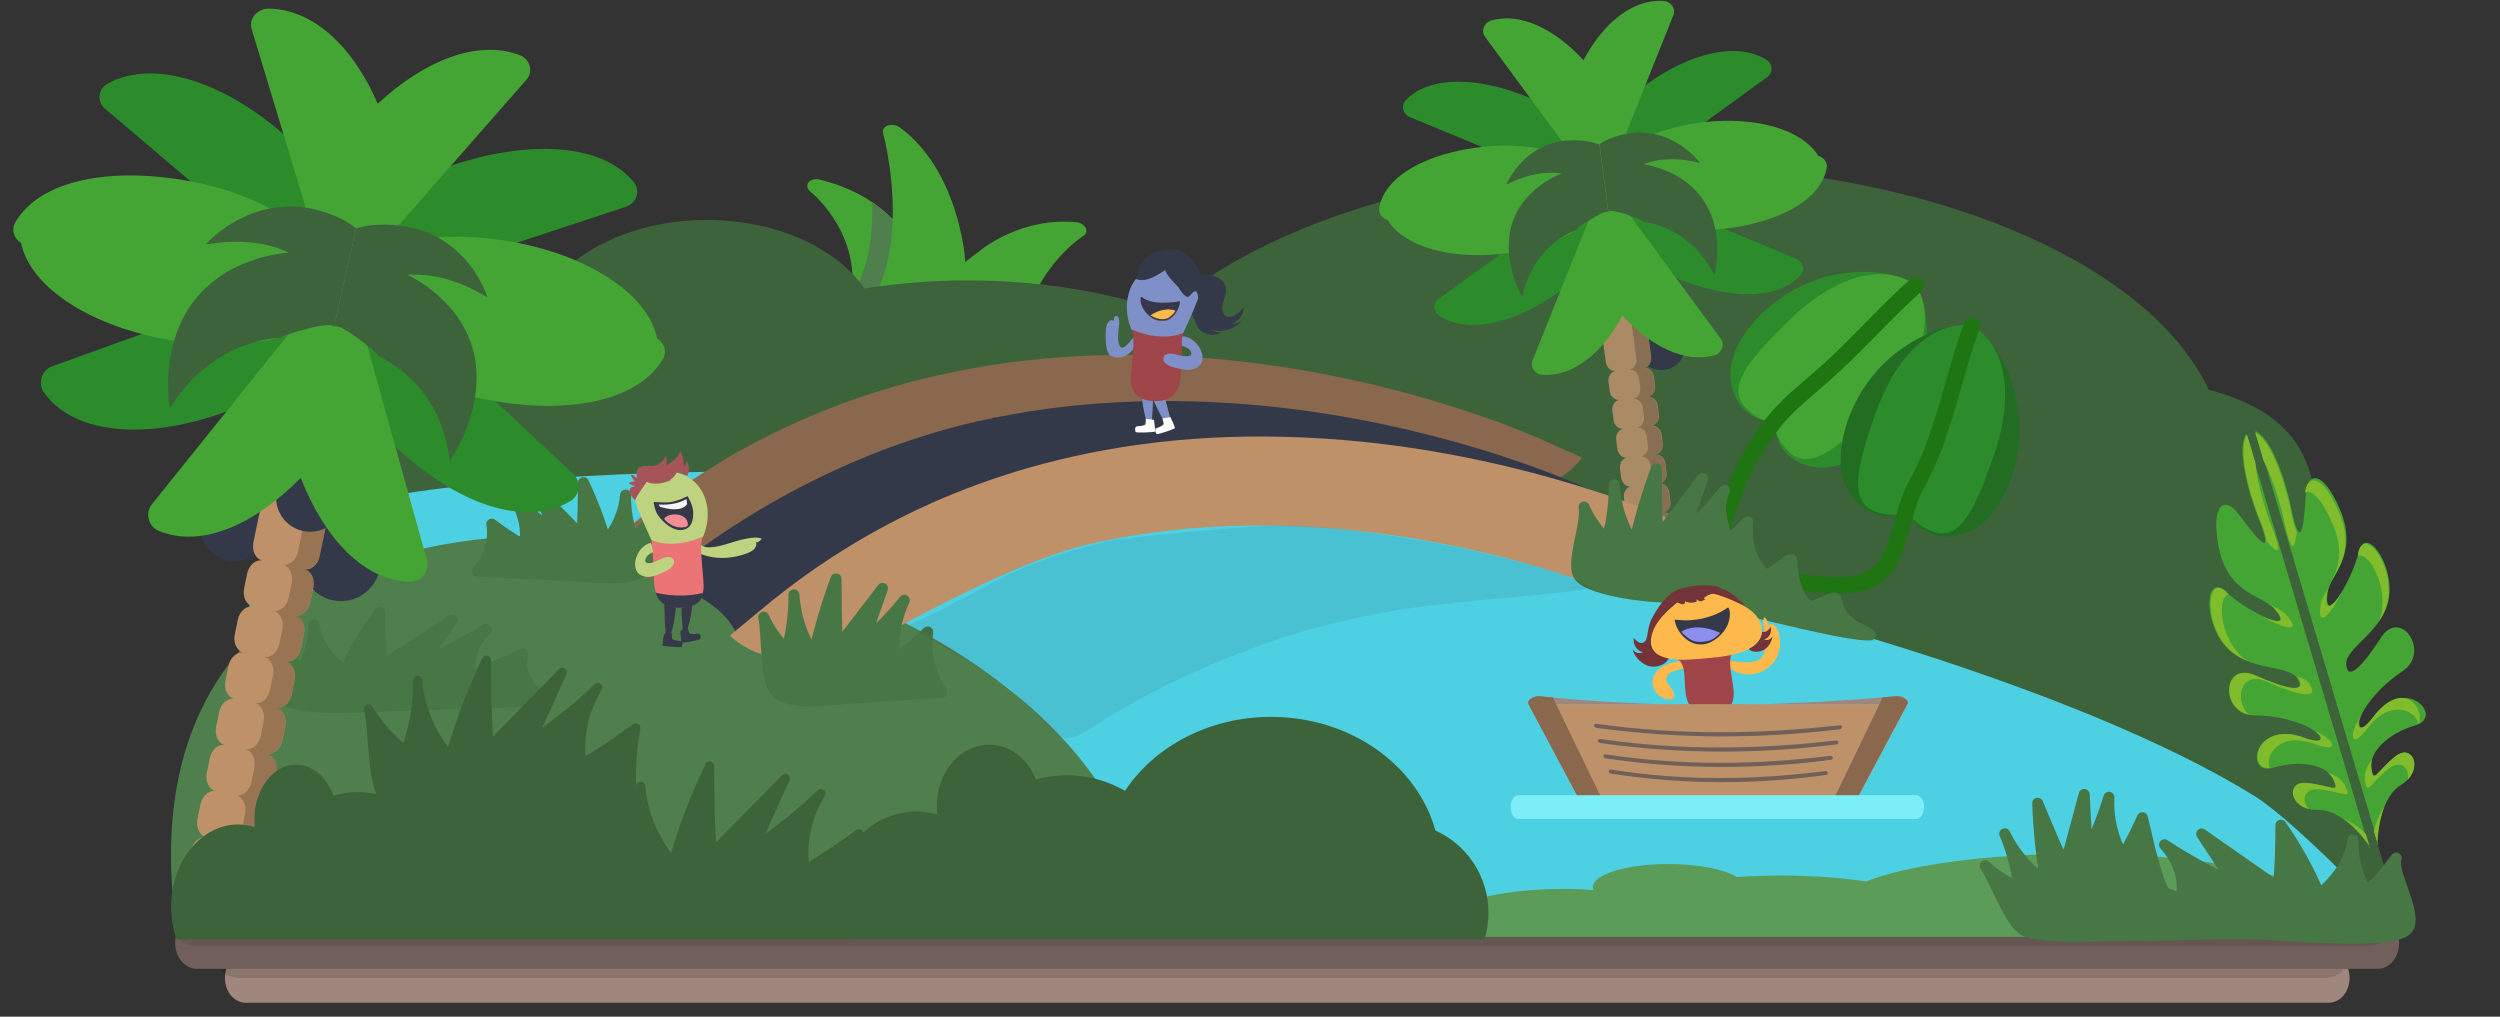 <?xml version="1.0" encoding="utf-8"?>
<!-- Generator: Adobe Illustrator 21.1.0, SVG Export Plug-In . SVG Version: 6.00 Build 0)  -->
<svg version="1.1" id="Capa_1" xmlns="http://www.w3.org/2000/svg" xmlns:xlink="http://www.w3.org/1999/xlink" x="0px" y="0px"
	 viewBox="0 0 1366 555.5" style="enable-background:new 0 0 1366 555.5;" xml:space="preserve">
<rect x="0" y="0" width="1366" height="555.5" fill="#333333" stroke="none"/>
<style type="text/css">
	.st0{fill:none;}
	.st1{fill:#45A534;}
	.st2{fill:#4F7F4C;}
	.st3{fill:#3D633B;}
	.st4{fill:#34394A;}
	.st5{fill:#2C8C2C;}
	.st6{fill:#AA8B65;}
	.st7{opacity:0.2;enable-background:new    ;}
	.st8{fill:#9F877E;}
	.st9{opacity:0.13;}
	.st10{fill:#705F5A;}
	.st11{opacity:0.1;}
	.st12{fill:#4DD0E2;}
	.st13{fill:#5C9C59;}
	.st14{fill:#80BC2B;}
	.st15{fill:#226D22;}
	.st16{fill:none;stroke:#1E7512;stroke-width:9;stroke-linecap:round;stroke-linejoin:round;stroke-miterlimit:10;}
	.st17{fill:#89684D;}
	.st18{fill:#BE9168;}
	.st19{fill:#90C487;}
	.st20{fill:#7F90C8;}
	.st21{fill:#7675D7;stroke:#353949;stroke-miterlimit:10;}
	.st22{fill:#EC7477;}
	.st23{fill:#FFFFFF;}
	.st24{clip-path:url(#SVGID_4_);fill:#36384A;}
	.st25{clip-path:url(#SVGID_6_);fill:#FDB94C;}
	.st26{clip-path:url(#SVGID_8_);fill:#36384A;}
	.st27{clip-path:url(#SVGID_10_);fill:none;stroke:#36384A;stroke-width:0.5;}
	.st28{fill:#477745;stroke:#477745;stroke-width:6;stroke-linecap:round;stroke-linejoin:round;stroke-miterlimit:10;}
	.st29{fill:#3D633B;stroke:#3D633B;stroke-width:5;stroke-linecap:round;stroke-linejoin:round;stroke-miterlimit:10;}
	.st30{fill:#FDB94C;}
	.st31{fill:#353949;}
	.st32{fill:#9F4449;}
	.st33{fill:#723339;}
	.st34{fill:#FDBA4B;}
	.st35{fill:#BDD37F;}
	.st36{fill:#8E8EEF;}
	.st37{fill:#B9DDF9;}
	.st38{fill:#A55558;}
	.st39{clip-path:url(#SVGID_12_);fill:#36384A;}
	.st40{clip-path:url(#SVGID_12_);fill:#F5F5F5;}
	.st41{clip-path:url(#SVGID_12_);fill:#F58F94;}
	.st42{fill:#7CEEF7;}
	.st43{opacity:0.1;fill:#34394A;}
</style>
<g>
	<path class="st0" d="M871.4-425.7c0.7,0,1.3,0,2,0"/>
</g>
<g>
	<path class="st1" d="M501.4,140.3c-0.1-0.3-2.7-8.2-10.6-17.3c-10.5-12.1-25.4-20.7-43.1-24.9c-2.4-0.6-4.9,0.1-6,1.6
		c-1.1,1.5-0.7,3.6,1.1,5c0,0,0,0,0,0c1.3,1,31.2,25.7,20.9,64.4c-0.1,0.3-0.1,0.6-0.1,0.9c0.1,1.8,1.7,4,5.3,4.7
		c0.6,0.1,1.2,0.2,2.1,0.3c1.3,0.2,3.1,0.3,5.4,0.5c0,0,0,0,0,0c8.2,0.7,20.2,1.3,20.7,1.3c3,0.2,5.3-1.5,5.2-3.8l-0.9-31.9
		C501.5,141,501.5,140.6,501.4,140.3z"/>
	<path class="st1" d="M593.2,124.5c-0.9-1.7-2.9-2.9-5.2-3.1c-30.1-2.8-51.4,14.7-52.3,15.4c-0.4,0.3-10.2,7.7-10.4,8.1l-8.9,27.6
		c-0.9,1.7,0,3.9,2.1,5.2c29.6,17.7,30.4,17.9,31.9,18.2c0,0,0,0,0.1,0c1.6,0.3,3.1,0.1,4.3-0.5c1.2-0.6,1.9-1.6,2-2.8
		c1.6-22.3,11-38.4,18.6-48c8.3-10.4,16.3-15.6,16.4-15.6C593.6,127.9,594.1,126.1,593.2,124.5z"/>
	<path class="st2" d="M501.5,141.3c0-0.3-0.1-0.6-0.2-1c-0.1-0.3-2.7-8.2-10.6-17.3c-4.1-4.7-8.8-8.8-14.1-12.4
		c0.4,16.9-1.8,36.4-11.5,51.5c-0.3,2.3-0.8,4.6-1.5,7.1c-0.1,0.3-0.1,0.6-0.1,0.9c0.1,1.8,1.7,4,5.3,4.7c0.6,0.1,1.2,0.2,2.1,0.3
		c1.3,0.2,3.1,0.3,5.4,0.5c0,0,0,0,0,0c8.2,0.7,20.2,1.3,20.7,1.3c3,0.2,5.3-1.5,5.2-3.8L501.5,141.3z"/>
	<path class="st1" d="M527.3,141.1c-0.2-2-4.1-48.4-35.7-71.5c-1.8-1.3-4.4-1.7-6.5-1c-2,0.7-3.1,2.4-2.6,4.2
		c0.2,0.6,17.3,63.5-10.9,99c-0.9,1.1-1,2.6-0.2,4c1.6,2.6,4.9,3,7.6,3.3c1.7,0.2,4.1,0.5,7.1,0.8c4.7,0.5,11.1,1,18.9,1.6
		c8.7,0.7,16.1,1.2,16.2,1.2c3,0.2,5.4-1.4,5.4-3.6l0.7-37.7C527.3,141.3,527.3,141.2,527.3,141.1z"/>
</g>
<g>
	<path class="st3" d="M99,507.4c-8-12,44.4-188.2,44.4-202c0-54.7,24.5-113.2,109.6-113.2c13.3,0,26.1,1.2,38.4,3.2
		c-0.6-3-1-6.1-1-9.2c0-36.5,42.9-66,95.8-66c38.1,0,70.8,15.3,86.2,37.4c18-2.8,36.8-4.4,56.2-4.4c39.3,0,75.9,6.2,107.7,16.8
		c53.8-47.7,153.9-79.8,268.5-79.8c146.4,0,269.1,52.3,302,122.7c57.4,15.3,59.7,49.3,59.7,88.7c0,10,43.4,197.8,38.6,206.8
		L99,507.4z"/>
</g>
<g>
	<g>
		<path class="st4" d="M906.2,179.3c6.9-0.8,13.1,3.7,14,10c0.8,6.3-4.1,12.1-11,12.8c-6.9,0.8-13.1-3.7-14-10
			C894.5,185.8,899.4,180.1,906.2,179.3z"/>
	</g>
	<path class="st5" d="M913.8,113.3l67.6,28.1c3.9,1.6,5.1,6.2,2.3,9.2c-12.8,13.6-39.7,12.9-66.8,1.7c-0.4-0.2-0.8-0.3-1.1-0.5
		l-63,7c-0.3,0.2-0.6,0.5-1,0.7c-23.4,16.9-49.3,23.4-65.3,13.1c-3.5-2.3-3.6-7-0.2-9.4l60.4-43.8L913.8,113.3z"/>
	<path class="st1" d="M889.4,116.1c12.1,7.8,31.6,11.3,52.6,8.9c29.5-3.3,52.9-15.5,56.1-33.2c0.7-3.9-2.9-7.3-7.1-6.8L876.7,97.8
		l-112.8,12.6c-5.2,0.6-8.2,5.8-5.6,10c8.9,14.3,33.9,21.4,62.1,18.3c20-2.2,37.7-9.1,47.7-18.4L889.4,116.1z"/>
	<path class="st6" d="M873.7,170.1l3.7,27.7c0.4,3,2.8,5.2,5.4,4.9c-2.5,0.3-4.3,3-3.9,6l0.6,4.9c0.4,3,2.8,5.2,5.4,4.9
		c-2.5,0.3-4.3,3-3.9,6l0.6,4.9c0.4,3,2.8,5.2,5.4,4.9c-2.5,0.3-4.3,3-3.9,6l0.6,4.9c0.4,3,2.8,5.2,5.4,4.9c-2.5,0.3-4.3,3-3.9,6
		l0.6,4.9c0.4,3,2.8,5.2,5.4,4.9c-2.5,0.3-4.3,3-3.9,6l0.6,4.9c0.4,3,2.8,5.2,5.4,4.9c-2.5,0.3-4.3,3-3.9,6l0.6,4.9
		c0.4,3,2.8,5.2,5.4,4.9c-2.5,0.3-4.3,3-3.9,6l0.6,4.9c0.4,3,2.8,5.2,5.4,4.9c-2.5,0.3-4.3,3-3.9,6l0.6,4.9c0.4,3,2.8,5.2,5.4,4.9
		l15.5-1.7c2.5-0.3,4.3-3,3.9-6l-0.6-4.9c-0.4-3-2.8-5.2-5.4-4.9c2.5-0.3,4.3-3,3.9-6l-0.6-4.9c-0.4-3-2.8-5.2-5.4-4.9
		c2.5-0.3,4.3-3,3.9-6l-0.6-4.9c-0.4-3-2.8-5.2-5.4-4.9c2.5-0.3,4.3-3,3.9-6l-0.6-4.9c-0.4-3-2.8-5.2-5.4-4.9c2.5-0.3,4.3-3,3.9-6
		l-0.6-4.9c-0.4-3-2.8-5.2-5.4-4.9c2.5-0.3,4.3-3,3.9-6l-0.6-4.9c-0.4-3-2.8-5.2-5.4-4.9c2.5-0.3,4.3-3,3.9-6l-0.6-4.9
		c-0.4-3-2.8-5.2-5.4-4.9c2.5-0.3,4.3-3,3.9-6l-0.6-4.9c-0.4-3-2.8-5.2-5.4-4.9c2.5-0.3,4.3-3,3.9-6l-3.7-27.7L873.7,170.1
		L873.7,170.1L873.7,170.1z"/>
	<path class="st7" d="M902.1,195.1l-3.7-27.7l-8,0.9l3.7,27.7c0.4,3-1.4,5.7-3.9,6c2.5-0.3,5,1.9,5.4,4.9l0.6,4.9
		c0.4,3-1.4,5.7-3.9,6c2.5-0.3,5,1.9,5.4,4.9l0.6,4.9c0.4,3-1.4,5.7-3.9,6c2.5-0.3,5,1.9,5.4,4.9l0.6,4.9c0.4,3-1.4,5.7-3.9,6
		c2.5-0.3,5,1.9,5.4,4.9l0.6,4.9c0.4,3-1.4,5.7-3.9,6c2.5-0.3,5,1.9,5.4,4.9l0.6,4.9c0.4,3-1.4,5.7-3.9,6c2.5-0.3,5,1.9,5.4,4.9
		l0.6,4.9c0.4,3-1.4,5.7-3.9,6c2.5-0.3,5,1.9,5.4,4.9l0.6,4.9c0.4,3-1.4,5.7-3.9,6c2.5-0.3,5,1.9,5.4,4.9l0.6,4.9
		c0.4,3-1.4,5.7-3.9,6l8-0.9c2.5-0.3,4.3-3,3.9-6l-0.6-4.9c-0.4-3-2.8-5.2-5.4-4.9c2.5-0.3,4.3-3,3.9-6l-0.6-4.9
		c-0.4-3-2.8-5.2-5.4-4.9c2.5-0.3,4.3-3,3.9-6L914,285c-0.4-3-2.8-5.2-5.4-4.9c2.5-0.3,4.3-3,3.9-6l-0.6-4.9c-0.4-3-2.8-5.2-5.4-4.9
		c2.5-0.3,4.3-3,3.9-6l-0.6-4.9c-0.4-3-2.8-5.2-5.4-4.9c2.5-0.3,4.3-3,3.9-6l-0.6-4.9c-0.4-3-2.8-5.2-5.4-4.9c2.5-0.3,4.3-3,3.9-6
		l-0.6-4.9c-0.4-3-2.8-5.2-5.4-4.9c2.5-0.3,4.3-3,3.9-6l-0.6-4.9c-0.4-3-2.8-5.2-5.4-4.9C900.7,200.8,902.5,198.1,902.1,195.1z"/>
	<path class="st1" d="M940.2,185.1l-49.8-67.7l-13.3-19.6l0-0.1l0,0.1l-0.2-0.3l0,0.8l-8.8,22l-30.7,76.6c-1.5,3.7,1.3,7.7,5.6,7.9
		c16.9,1,32.8-12.3,43.5-32.4l0,0c15.6,17,34.4,26.3,50.5,21.7C940.9,192.8,942.6,188.3,940.2,185.1z"/>
	<path class="st5" d="M838,92L770.4,64c-3.9-1.6-5.1-6.2-2.3-9.2c12.8-13.6,39.7-12.9,66.8-1.7c0.4,0.2,0.8,0.3,1.1,0.5l63-7
		c0.3-0.2,0.6-0.5,1-0.7c23.4-16.9,49.3-23.4,65.3-13.1c3.5,2.3,3.6,7,0.2,9.4L905.2,86L838,92z"/>
	<path class="st1" d="M862.3,89.2c-12.1-7.8-31.6-11.3-52.6-8.9c-29.5,3.3-52.9,15.5-56.1,33.2c-0.7,3.9,2.9,7.3,7.1,6.8l114.3-12.7
		L987.8,95c5.2-0.6,8.2-5.8,5.6-10c-8.9-14.3-33.9-21.4-62.1-18.3c-20,2.2-37.7,9.1-47.7,18.4L862.3,89.2z"/>
	<path class="st1" d="M811.5,20.2l49.8,67.7l13.3,19.6l0,0.1l0-0.1l0.2,0.3l0-0.8l8.8-22l30.7-76.6c1.5-3.7-1.3-7.7-5.6-7.9
		c-16.9-1-32.8,12.3-43.5,32.4l0,0c-15.6-17-34.4-26.3-50.5-21.7C810.8,12.5,809.1,17,811.5,20.2z"/>
	<g>
		<path id="XMLID_5_" class="st3" d="M914.8,95.4c-5.9-3.1-11.7-4.8-16.8-5.7c7.4-2.9,17.4-4,30.9-0.7c0,0-17.8-24.6-47.8-13.8
			c-2.8,1-5.1,2.2-7.1,3.6c0.1,0.8,3.4,25.7,4.9,37c1.6-2.5,19.2,4.8,19.2,5.4c12.3,2,28.1,8.8,38.7,29.2
			C936.6,150.6,947.3,112.6,914.8,95.4z"/>
		<path id="XMLID_4_" class="st3" d="M831.7,162.3c4.9-22.1,18.5-32.2,29.9-36.8c-0.2-0.6,15-11.5,17.2-9.5
			c-1.5-11.3-4.8-36.2-4.9-37c-2.3-0.9-4.9-1.6-7.9-2c-32-3.9-42.9,23.9-42.9,23.9c12.2-6.2,22.2-7.3,30.1-6.1
			c-4.8,2-9.9,4.9-14.9,9.2C811.4,127.7,831.7,162.3,831.7,162.3z"/>
	</g>
</g>
<path class="st8" d="M1272.4,520.9H134.3c-6.3,0-11.4,6-11.4,13.5l0,0c0,7.5,5.1,13.5,11.4,13.5h1138.1c6.3,0,11.4-6,11.4-13.5v0
	C1283.8,526.9,1278.7,520.9,1272.4,520.9z"/>
<path class="st9" d="M1269.3,520.9H131.3c-6.3,0-11.4,3-11.4,6.7l0,0c0,3.7,5.1,6.8,11.4,6.8h1138.1c6.3,0,11.4-3,11.4-6.7v0
	C1280.7,523.9,1275.6,520.9,1269.3,520.9z"/>
<path class="st10" d="M1299,501.1H107.6c-6.6,0-11.9,6.3-11.9,14.1l0,0c0,7.8,5.3,14.2,11.9,14.2H1299c6.6,0,11.9-6.3,11.9-14.1v0
	C1311,507.4,1305.6,501.1,1299,501.1z"/>
<path class="st11" d="M1269.3,503.3H107.9c-6.3,0-11.4,3-11.4,6.7l0,0c0,3.7,5.1,6.8,11.4,6.8h1185.3c6.3,0,11.4-3,11.4-6.7v0
	C1304.6,506.3,1275.6,503.3,1269.3,503.3z"/>
<path class="st0" d="M858.5,0C859.4,0,859.4,0,858.5,0"/>
<path class="st12" d="M154.7,492.7c-33.8-1.8-21.8-97.6-21.8-119.1c0-88.1,27.9-101,154.2-111.2c354.8-28.5,789.3,76.4,944.7,172.5
	c23.2,14.4,75.9,70.3,75.9,70.3l-1095.2-5.7C212.5,499.6,178.8,494,154.7,492.7z"/>
<path class="st2" d="M96.8,509.8C47.7,186.5,549,270,618.4,463.6c8.7,24.4,1.5,43.6,1.5,43.6"/>
<path class="st0" d="M199,192.6c0,0.3,0,0.6,0,0.8"/>
<path class="st13" d="M793.1,511.8c-3.4-2.3-5.4-4.8-5.4-7.4c0-10.3,29.8-18.7,66.5-18.7c5.7,0,11.3,0.2,16.6,0.6
	c-0.3-0.6-0.4-1.1-0.4-1.7c0-6.9,18.5-12.5,41.3-12.5c16.4,0,30.6,2.9,37.2,7.1c7.7-0.5,15.9-0.8,24.3-0.8c17,0,32.8,1.2,46.4,3.2
	c23.2-9,66.4-15.1,115.8-15.1c63.2,0,116.1,9.9,130.3,23.2c24.8,2.9,42,9.3,42,16.8c0,1.9-1.1,3.7-3.1,5.4H793.1z"/>
<g>
	<path class="st1" d="M1295,462.9c0,0-13.4-20.8-28.6-20.4c-15.2,0.5-18.5-16.6-5.3-14.7c13.1,1.5,17.6,6,13.9-1.9
		c-3.7-7.9-17.7-11-33-6.4s-11.1-25.1,14.8-17c0,0,12.3,4.9,10.9,0.4c-1.4-4.6-16.6-11.8-35.6-12c-18.9,0.2-18.7-29.6-0.7-21.9
		c18.1,7.7,28.7,10,24,1.9s-27.2-3.6-39.6-18c-12.4-14.4-10.5-39.7,0.1-29.8c13,11.9,39.2,24,26.8,9.6c-6.3-7.6-25.7-7.7-30.6-34.7
		c-4.1-22.7,3.6-27.2,11.2-16.9c12.8,17.4,19.7,23.9,9.7-0.6c0,0-12.4-32.4-5.7-43.4l67.2,225.9L1295,462.9L1295,462.9z"/>
	<g>
		<path class="st14" d="M1249.7,336.5c-2.2-2.9-6.3-4.4-10.6-6.8c1.6,0.9,3.4,2.2,4.1,3.3c6.9,7.9,1.4,7.7-7,3.9
			C1247.7,343.4,1258,346.2,1249.7,336.5z"/>
		<path class="st14" d="M1227.7,361.1c-1.7-1.3-3.5-2.6-4.9-4.4c-10.3-11.8-11-31-5-31.9c-0.5-0.3-1.2-1-1.3-1.4
			c-10.6-9.9-12.5,15.5-0.1,29.8C1219.6,356.7,1223.5,359.2,1227.7,361.1z"/>
		<path class="st14" d="M1238.4,295.6c7,8.3,9.1,7.7,1.7-10.9c0,0-6.8-18.3-7.7-32l-4.6-15.3c-6.7,11,5.7,43.4,5.7,43.4
			C1236.8,288.4,1238.2,293.4,1238.4,295.6z"/>
		<path class="st14" d="M1228.8,390.5c-8.1-7.5-5-24.2,9.5-18.2c18.2,8.1,28.7,10,24,1.9c-1.2-2.4-3.7-3.4-7.2-4.6
			c0.1,0.4,0.7,0.7,0.8,1.1c4.7,8.1-5.8,6.2-24-1.9C1214.8,361.8,1213.4,387.4,1228.8,390.5z"/>
		<path class="st14" d="M1267.5,431.3c13.1,1.5,17.6,6,13.9-1.9c-1.4-3.2-4.9-5.8-9.3-7.1c1.2,1,2,2.1,2.9,3.7
			c3.7,7.9-0.8,3.4-13.9,1.9c-11.7-1.5-10.5,11.7,0.6,14.2C1257.2,437.6,1258.7,430.4,1267.5,431.3z"/>
		<path class="st14" d="M1280.4,447.3c8.6,6,14.4,15.1,14.4,15.1l-2-6.6C1289.7,452.7,1285.6,449.4,1280.4,447.3z"/>
		<path class="st14" d="M1263.2,406c0,0,12.3,4.9,10.9,0.4c-0.6-2.1-4.1-4.6-9.3-7.1c1.7,1.3,2.9,2.3,3.3,3.5
			c1.4,4.6-10.9-0.4-10.9-0.4c-24.8-7.5-29.6,18.7-17,17.2C1237.4,413.2,1244.8,400.2,1263.2,406z"/>
	</g>
	<path class="st1" d="M1299.1,461.6c0,0-0.2-24.8,12.8-32.7c13-7.9,6.4-24-3.6-15.2c-10.1,8.4-11.4,14.7-12.6,6s8.8-18.9,24.2-23.4
		s-4.5-27.1-21.7-6.2c0,0-7.6,10.8-9,6.3c-1.4-4.6,7.5-18.9,23.3-29.5c15.9-10.2-0.5-35-11.4-18.7c-10.8,16.8-18.6,24-19.1,14.7
		c-0.5-9.3,20.8-17.9,23.4-36.7c2.5-18.8-13-39-16.4-24.9c-4.4,17.1-19.7,41.5-17.2,22.7c1.1-9.8,17.4-20.5,6.7-45.8
		c-9-21.2-17.9-20.8-18.6-8c-1.2,21.6-3.5,30.8-8.5,4.8c0,0-7.4-33.9-19-39.5l67.2,225.9L1299.1,461.6L1299.1,461.6z"/>
	<g>
		<path class="st14" d="M1273.8,317.6c4.1-7.5,7-17.4,0.4-32.1c-5.7-13.2-11.3-18.3-14.8-16.4c1.4-10.4,9.8-9.7,18.4,10.3
			C1286.2,298.5,1278.6,309.4,1273.8,317.6z"/>
		<path class="st14" d="M1267.9,331.1c0.3-3.7,2.8-7.2,5.2-11.5c-0.9,1.6-1.6,3.6-1.7,5c-1.4,10.4,3,7.2,8-0.6
			C1273.4,335.7,1266.3,343.7,1267.9,331.1z"/>
		<path class="st14" d="M1299.8,339.6c0.8-2,1.5-4.1,1.7-6.4c2.1-15.5-7.7-32-13.3-29.4c0.3-0.5,0.5-1.5,0.3-1.9
			c3.5-14.1,19,6.1,16.4,24.9C1304.2,331.5,1302.3,335.7,1299.8,339.6z"/>
		<path class="st14" d="M1255,290.7c-1.3,10.8-3.4,11.4-7.4-8.2c0,0-4.3-19-11-31l-4.6-15.3c11.6,5.6,19,39.5,19,39.5
			C1252.5,283.8,1254,288.7,1255,290.7z"/>
		<path class="st14" d="M1304.8,420.2c-10.1,8.4-11.4,14.7-12.6,6c-0.6-3.4,0.9-7.5,3.9-11.1c-0.5,1.5-0.5,2.9-0.4,4.6
			c1.2,8.7,2.5,2.4,12.6-6c9-7.6,15.2,4.1,7.3,12.3C1316.9,419.8,1311.7,414.6,1304.8,420.2z"/>
		<path class="st14" d="M1302.8,440.7c-3.9,9.7-3.8,20.5-3.8,20.5l-2-6.6C1298,450.2,1299.7,445.2,1302.8,440.7z"/>
		<path class="st14" d="M1294.7,396.6c0,0-7.6,10.8-9,6.3c-0.6-2.1,0.9-6.1,3.9-11.1c-0.8,2-1.2,3.5-0.8,4.8c1.4,4.6,9-6.3,9-6.3
			c16.7-19.8,27.6-1.6,23.6,5.1C1320.2,388.6,1306.9,381.7,1294.7,396.6z"/>
	</g>
	<path class="st3" d="M1305.8,491.7c-1.2,0.4-2.3-0.2-2.7-1.5l-75.2-252.8c-0.4-1.2,0.2-2.3,1.5-2.7c1.2-0.4,2.3,0.2,2.7,1.5
		l75.4,253.2C1307.6,490.2,1307.1,491.3,1305.8,491.7z"/>
</g>
<path class="st3" d="M458.7,513.2c-2.4-6.1-3.7-12.7-3.7-19.7c0-27.7,20.5-50.1,45.8-50.1c3.9,0,7.8,0.6,11.4,1.6
	c-0.2-1.5-0.3-3.1-0.3-4.7c0-18.4,12.8-33.4,28.5-33.4c11.3,0,21.1,7.7,25.6,18.9c5.3-1.4,10.9-2.2,16.7-2.2c11.7,0,22.6,3.1,32,8.5
	c16-24.1,45.7-40.4,79.8-40.4c43.5,0,80,26.5,89.8,62.1c17.1,7.7,29,24.9,29,44.9c0,5-0.7,9.9-2.2,14.4H458.7z"/>
<g>
	<g>
		<path class="st5" d="M1046.3,155.4c-14-9.7-54.2-12.9-84.1,16.4c-21.7,21.6-19.5,41.5-8.8,52.4c3.4,3.4,9,5.6,15.8,6.3l76.9-75.3
			L1046.3,155.4z"/>
		<path class="st1" d="M1046.3,155.4c-14-9.7-39.8-9-69.7,20.6c-21.9,21.4-33.4,35.9-22.5,47c3.4,3.4,8.2,7,15.1,7.9L1046.3,155.4
			L1046.3,155.4z"/>
		<path class="st5" d="M1046.6,155.7c9.4,14.2,11.7,54.4-18.2,83.7c-22.2,21.4-42.1,18.8-52.8,7.8c-3.4-3.4-5.4-9.1-6-15.9
			l77.1-75.5L1046.6,155.7z"/>
		<path class="st1" d="M1046.6,155.7c9.4,14.2,8.1,40-22.1,69.3c-21.9,21.4-36.6,32.6-47.4,21.5c-3.4-3.4-6.9-8.3-7.6-15.3
			L1046.6,155.7L1046.6,155.7z"/>
	</g>
	<g>
		<path class="st15" d="M1077.5,178c-16.8-2.5-54.2,12.6-68,52.1c-9.8,29,1,45.8,15.5,50.9c4.5,1.6,10.5,1,16.9-1.4l35.4-101.7
			L1077.5,178z"/>
		<path class="st5" d="M1077.5,178c-16.8-2.5-39.7,9.7-53.3,49.5c-10.1,28.9-13.9,47,0.8,52.1c4.5,1.6,10.4,2.7,17.1,0.4L1077.5,178
			L1077.5,178z"/>
		<path class="st15" d="M1077.9,178.2c14.7,8.5,34.7,43.5,21,83c-10.4,29.1-29.3,35.5-43.8,30.5c-4.5-1.6-8.9-5.8-12.4-11.6
			l35.4-101.9L1077.9,178.2z"/>
		<path class="st5" d="M1077.9,178.2c14.7,8.5,25.1,32.2,11.1,71.9c-10.1,28.9-18.2,45.5-32.9,40.3c-4.5-1.6-9.8-4.4-13.6-10.3
			L1077.9,178.2L1077.9,178.2z"/>
	</g>
	<path class="st16" d="M1046.8,155.9c-17.9,16-31.8,32.4-49.8,48.4c-9.5,8.5-19.9,16.3-27.8,26.3c-23,28.7-31,64.4-37.7,100.6"/>
	<path class="st16" d="M1077.5,178c-8.4,20.6-15.7,61.7-30.7,87.5c-6.4,11-8.9,34.5-16.9,44.4c-23,28.7-91.3-17-98,19.1"/>
</g>
<g>
	<path class="st17" d="M326.1,302.6l18.7-15.5c48.7-40.3,105.1-67.9,167.6-82c49.7-11.3,103.4-14,159.4-8.3
		c93.5,9.6,162.8,39.9,170.4,43.3l22.2,9.9c-21.2,29.3-77.8,21.1-77.8,21.1c-28-9.3-70.4-20.8-119.8-25.9
		c-50.8-5.2-99.1-2.8-143.7,7.3c-50.4,11.4-136.5,63.4-136.5,63.4C342.9,322.4,326.1,302.6,326.1,302.6z"/>
</g>
<g>
	<path class="st4" d="M360.7,316.8c48.7-40.3,110.5-72.3,173-86.5c49.7-11.3,103.4-14,159.4-8.3c93.5,9.6,162.8,39.9,170.4,43.3
		l22.2,9.9c-21.2,29.3-77.8,21.1-77.8,21.1c-28-9.3-70.4-20.8-119.8-25.9c-50.8-5.2-99.1-2.8-143.7,7.3
		c-50.4,11.4-141.7,69.4-141.7,69.4C394.4,326.1,360.7,316.8,360.7,316.8z"/>
</g>
<g>
	<path class="st18" d="M398.9,347.2l18.7-15.5c48.7-40.3,105.1-67.9,167.6-82c49.7-11.3,103.4-14,159.4-8.3
		c93.5,9.6,162.8,39.9,170.4,43.3l22.2,9.9c-21.2,29.3-77.8,21.1-77.8,21.1c-28-9.3-70.4-20.8-119.8-25.9
		c-50.8-5.2-99.1-2.8-143.7,7.3c-50.4,11.4-136.5,63.4-136.5,63.4C415.7,366.9,398.9,347.2,398.9,347.2z"/>
</g>
<g>
	<path class="st19" d="M640.7,223.3c-0.2,0-0.3,0-0.5-0.1"/>
	<path class="st20" d="M625.9,211.3c-0.7,0-1.4,0.2-2.2,0.3c-0.2,0.5-0.2,1.1-0.2,1.6c0.6,5.8,1.4,13.7,3.8,18.9
		c-0.1,0-0.2,0.1-0.2,0.1c0.7,0.1,1.5,0.1,2.2,0.1c0.3-4.1,1-16.1,0.7-20.1C628.8,211.6,627.4,211.2,625.9,211.3z"/>
	<path class="st20" d="M630.9,213.7c-0.7,0.3-1.3,0.6-2,0.9c0,0.6,0.1,1.1,0.3,1.6c2.3,5.3,5.4,12.7,9.3,16.9
		c-0.1,0.1-0.1,0.1-0.2,0.2c0.7-0.1,1.4-0.3,2.1-0.6c-0.9-4.1-3.8-15.6-5.3-19.4C633.6,213.2,632.2,213.2,630.9,213.7z"/>
	<path class="st20" d="M604.2,181c0.1-1.9,0.4-4,1.8-5.4c0.8-0.9,1.9-0.8,2.7-0.3c-0.1-0.9-0.1-2,0.4-2.4c0.7-0.6,1.5-0.4,1.9,0.4
		c1,1.8,0.4,4.6,0.2,6.5c-0.2,2.9-0.7,6.4,0.6,9.2c1.8,3.7,7.2-4.4,8.3-5.7c0.2-0.3,0.5,0,0.5,0.2c0.4,0.5,0.8,1.1,1,1.8
		c0.2-0.2,0.6,0.1,0.5,0.4c-0.1,0.2-0.2,0.4-0.3,0.6c0,0.5,0,1-0.3,1.5c-0.1,0.2-0.3,0.1-0.4,0c-1.6,3-3.8,5.7-7,7
		c-2,0.8-4.2,0.7-6.2,0c-1.7-0.5-2.5-1.9-3-3.5C604.1,188.2,604,184.2,604.2,181z"/>
	<path class="st4" d="M679.5,168.8C679.5,168.8,679.5,168.8,679.5,168.8c0-0.4,0.1-0.7,0.1-1c0,0-0.1,0.1-0.1,0.1c0,0,0,0,0,0
		c0,0.1-0.1,0.1-0.1,0.2c0,0,0,0,0,0c-2.7,3.4-8.6,8.4-11.2,2.4c-1.2-2.8,0.4-6.1,1.2-8.8c0.6-2.1,0.8-4.3-0.2-6.3
		c-3-5.8-15.3-8.1-18.5-1.4c-0.9-0.2-2.1,0.1-3,0.1c-0.2,0-0.4,0-0.7,0c-0.7,4.4-0.9,8.9-1,13.3c-0.1,2.7-0.2,5.5-0.4,8.2
		c3.2,0.5,1.7-14.5,8.2,1.8l0,0c0.9,3.2,5,5.2,8.1,5.6c1.2,0.1,2.6-0.2,3.7-0.5c0.7-0.2,1.4-0.5,2-0.7c-2.1-0.2-4-0.4-5.7-1.6
		c5.9,1.6,12.4,0,16.4-4.7c0,0,0-0.1,0-0.1c-0.5,0.3-1,0.5-1.6,0.7c-1.2,0.6-2.5,0.9-3.8,1.1C676.2,175.5,679.4,172.5,679.5,168.8z"
		/>
	<g>
		<defs>
			<path id="SVGID_1_" d="M620.5,179.4c6.8,0,26,2.8,26,2.8s-1.3,12.1-1.3,21c0,13.6-7.8,16-13.7,16c-13,0-13.1-8.5-13.4-9.6
				c-0.1-0.5-0.2-1.3-0.2-2.1v-0.1c0-7.1,3-23.4,0.2-27.4C617.8,179.5,618.7,179.4,620.5,179.4L620.5,179.4z"/>
		</defs>
		<use xlink:href="#SVGID_1_"  style="overflow:visible;fill:#9F4449;"/>
		<clipPath id="SVGID_2_">
			<use xlink:href="#SVGID_1_"  style="overflow:visible;"/>
		</clipPath>
	</g>
	<path class="st0" d="M649.9,176.7c0,0.2,0,0.3,0,0.5"/>
	<path class="st21" d="M648.3,181.6"/>
	<path class="st20" d="M618.2,179.9c-5.8-13.1-2.1-32.5,16.9-35.5c15.8-2.4,23.7,7.4,19.2,19.7c-1.5,4.3-7.8,17.9-7.8,17.9
		C632.8,187.3,618.2,179.9,618.2,179.9z"/>
	<g>
		<g>
			<path class="st20" d="M637.4,193.5c2.4-0.9,5.5,0.3,7.8,0.8c1.5,0.4,3,0.5,4.5,0.2c2.1-0.4,1.1-2.8,0-3.7c-1-0.9-2.4-1.4-3.7-1.8
				c0,0,0,0,0,0c0,0-0.1,0-0.1,0c-0.2-1.7-0.3-3.4,0.2-5.2c9.1,0.1,16.7,15.7,5,18.1c-2.4,0.5-5.1-0.1-7.4-0.6
				c-2.5-0.5-5.6-1.3-7.3-3.3C635,196.5,635.6,194.2,637.4,193.5z"/>
		</g>
	</g>
	<path class="st4" d="M620.6,152.4c4.2,1.8,9.2-0.1,16.1-4.9c0.2,2.5,6,8.1,7.2,9.5c0.7,0.8,4,7.6,6.6,4.2c4.7-6,3.9,2.9,4.5,3.2
		c2.5,1.5-1.5-2.4,1.6-4.3c0.1-0.1-1.1-0.4-1-0.6c0.3-0.4,0.7-3,0.7-3.5c0.5-4.3-0.7-7.8-2.3-10.6c-5.1-9.1-14.7-11.8-24.2-6.8
		c-1.2,0.6-2.5,1.4-3.7,2.5c-1,0.9-1.8,2.5-2.7,3.7c-0.7,0.9-2.1,4.9-2.1,5.1"/>
	<g>
		<g id="XMLID_10_">
			<g>
			</g>
			<g>
			</g>
		</g>
	</g>
	<g>
		<g>
			<path class="st22" d="M638.1,150"/>
		</g>
	</g>
	<path class="st23" d="M630.5,229.4c0,0,1,6.3,0.5,6.5c-0.5,0.2-10.2,0.8-10.5,0.1s-0.7-3,1-3.1c1.7-0.1,4-0.3,4.3-1.1
		c0.4-0.7,0.2-3,0.2-3L630.5,229.4z"/>
	<path class="st23" d="M639.5,227.9c0,0,2.8,5.7,2.4,6.1c-0.4,0.4-9.6,3.8-10,3.1c-0.4-0.6-1.5-2.7,0.1-3.2c1.6-0.5,3.7-1.5,3.8-2.3
		c0.1-0.8-0.7-2.9-0.7-2.9L639.5,227.9z"/>
	<g>
		<g>
			<defs>
				<rect id="SVGID_3_" x="623.1" y="162.2" width="21.5" height="13.1"/>
			</defs>
			<clipPath id="SVGID_4_">
				<use xlink:href="#SVGID_3_"  style="overflow:visible;"/>
			</clipPath>
			<path class="st24" d="M623.2,162.8c0,0,0-1.1,1.1-0.2c1,0.8,4.5,2.7,10.2,2.8c5.7,0.1,9.7-0.7,9.9-0.9c0.2-0.1,0.4,0.2,0.1,1.9
				c-0.3,1.7-2.7,8.2-8.2,8.9c-5.6,0.7-8.7-3-9.9-4.2c-1.2-1.2-2.6-3.7-3-5.4C623.1,164.1,623.2,162.8,623.2,162.8"/>
		</g>
		<g>
			<defs>
				<path id="SVGID_5_" d="M624.3,162.5c1,0.8,4.5,2.7,10.2,2.8c5.7,0.1,9.7-0.7,9.9-0.9c0.1-0.1,0.3,0,0.3,0.6v0
					c0,0.3,0,0.7-0.2,1.3c-0.3,1.7-2.7,8.2-8.2,8.9c-5.6,0.7-8.7-3-9.9-4.2c-1.2-1.2-2.6-3.7-3-5.4c-0.3-1.5-0.2-2.9-0.2-2.9
					s0-0.6,0.4-0.6C623.7,162.2,624,162.3,624.3,162.5"/>
			</defs>
			<clipPath id="SVGID_6_">
				<use xlink:href="#SVGID_5_"  style="overflow:visible;"/>
			</clipPath>
			<path class="st25" d="M636.4,176.6c-5.2,0-9.4-0.8-9.4-2.6c0-1.7,6.1-5.2,11.3-5.2c5.2,0,7.5,2.9,7.5,4.6
				C645.7,175.2,641.5,176.6,636.4,176.6"/>
		</g>
		<g>
			<defs>
				<path id="SVGID_7_" d="M643.1,169.9c-1.3,2.3-3.5,4.9-6.8,5.3c-3.9,0.5-6.7-1.2-8.4-2.7c1.9-1.7,6.4-3.7,10.4-3.7
					C640.3,168.8,641.9,169.3,643.1,169.9"/>
			</defs>
			<clipPath id="SVGID_8_">
				<use xlink:href="#SVGID_7_"  style="overflow:visible;"/>
			</clipPath>
			<path class="st26" d="M642.7,169.1c0,0-0.8,1.4-1.5,2.2c-1,1-1.2,1.3-2.2,2c-1,0.7-2.4,1.2-4.4,1.1c-2-0.2-3.5-0.7-4.7-1.4
				c-1.2-0.6-2.2-1.5-2.2-1.5l-0.9,1.6c0,0,7,4,7.5,4c0.5,0,8.4-2.6,8.9-2.8c0.5-0.3,1.7-3.7,1.5-3.9
				C644.4,170.3,642.7,169.1,642.7,169.1"/>
		</g>
		<g>
			<defs>
				<path id="SVGID_9_" d="M624.3,162.5c1,0.8,4.5,2.7,10.2,2.8c5.7,0.1,9.7-0.7,9.9-0.9c0.1-0.1,0.3,0,0.3,0.6v0
					c0,0.3,0,0.7-0.2,1.3c-0.3,1.7-2.7,8.2-8.2,8.9c-5.6,0.7-8.7-3-9.9-4.2c-1.2-1.2-2.6-3.7-3-5.4c-0.3-1.5-0.2-2.9-0.2-2.9
					s0-0.6,0.4-0.6C623.7,162.2,624,162.3,624.3,162.5"/>
			</defs>
			<clipPath id="SVGID_10_">
				<use xlink:href="#SVGID_9_"  style="overflow:visible;"/>
			</clipPath>
			<path class="st27" d="M636.4,176.6c-5.2,0-9.4-0.8-9.4-2.6c0-1.7,6.1-5.2,11.3-5.2c5.2,0,7.5,2.9,7.5,4.6
				C645.7,175.2,641.5,176.6,636.4,176.6z"/>
		</g>
	</g>
</g>
<path class="st28" d="M417.3,337.2c3,6.7,7.4,12.7,12.5,18c2.8-9.8,4.1-20,4-30.2c0.7,11.6,4.5,23,10.8,32.7
	c3.1-14.1,7.2-27.9,12.2-41.4c0.1,12.4,0.1,24.8,0.9,37.2c8.2-10.7,16.3-21.3,24.5-32c-3.5,9.8-6.9,19.6-10.4,29.5
	c8.1-7,15.6-14.6,22.3-23c-4.8,10.1-6.6,21.6-5.2,32.7c6.3-4.8,12.3-9.9,18-15.4c-1.6,11.4,1.3,23.4,7.8,32.9
	c-17,1.1-34.1,2.3-51.1,3.4c-9.1,0.6-32.5,4.2-39.6-3.5C418,371.7,419.3,346.3,417.3,337.2z"/>
<path class="st28" d="M1084.7,473c5.3,5.1,11.7,8.9,18.4,12c-1.1-10.1-3.7-20.1-7.7-29.4c5.1,10.4,12.8,19.6,22.4,26.2
	c-2.4-14.2-3.9-28.5-4.4-42.9c4.8,11.5,9.5,22.9,14.9,34.1c3.5-13,7-25.9,10.5-38.9c0.5,10.4,1.1,20.8,1.6,31.2
	c4.9-9.5,8.8-19.5,11.9-29.7c-0.6,11.2,2.1,22.5,7.5,32.2c4-6.8,7.6-13.8,10.8-21c2.9,11.1,8.6,43.1,18.3,49.4
	c-15.3,7.5-6.5,4.7-21.8,12.2c-8.2,4-51.3,4.6-60.7,0.2C1098.4,504.7,1090,480.7,1084.7,473z"/>
<path class="st28" d="M1309.3,468.8c-5.1,6.1-8.2,12.7-16.8,17.6c-4.8-8.9-7.1-18.3-6.9-27.6c-1.2,10.6-7.6,21-18.4,29.9
	c-5.3-12.8-12.3-25.5-20.9-37.8c-0.1,11.4-0.2,22.7-1.5,34c-13.9-9.7-27.9-19.5-41.8-29.2c5.9,9,11.8,17.9,17.7,26.9
	c-13.8-6.4-26.6-13.4-38-21c8.2,9.2,11.3,19.7,8.9,29.8c-10.7-4.4-20.9-9.1-30.7-14.1c2.7,10.4-2.2,25-13.4,33.7
	c29.1,1,58.2-1.6,87.3-0.6c15.5,0.5,66.9,5.6,78.9-1.4C1324,503.3,1306,477.2,1309.3,468.8z"/>
<path class="st28" d="M145.7,350.8c4.6,5.2,11.6,9.9,19.5,14.1c4.4-7.6,6.5-15.6,6.3-23.5c1.1,9,7,17.9,16.8,25.5
	c4.9-11,11.3-21.8,19.2-32.3c0.1,9.7,0.2,19.4,1.3,29.1c12.8-8.3,25.5-16.6,38.3-25c-5.4,7.7-10.8,15.3-16.2,23
	c12.7-5.4,24.3-11.4,34.8-17.9c-7.5,7.9-10.3,16.8-8.2,25.5c9.8-3.7,19.2-7.8,28.1-12c-2.4,8.9,2,18.2,12.2,25.6
	c-26.6,0.9-53.3,1.8-79.9,2.6c-14.2,0.5-50.9,3.3-61.9-2.7C146.8,377.7,148.7,357.9,145.7,350.8z"/>
<path class="st29" d="M201.3,387.3c4.9,8.6,12.1,16.2,20.3,23c4.5-12.5,6.8-25.5,6.6-38.5c1.2,14.8,7.3,29.3,17.6,41.7
	c5.1-17.9,11.8-35.6,20-52.8c0.1,15.8,0.2,31.7,1.4,47.5c13.3-13.6,26.7-27.2,40-40.8c-5.7,12.5-11.3,25-17,37.6
	c13.2-8.9,25.4-18.7,36.4-29.3c-7.8,12.9-10.8,27.5-8.6,41.6c10.2-6.1,20-12.7,29.4-19.6c-2.5,14.6-5.6,42.6,5.1,54.7
	c-27.8,1.4-48-9.9-75.8-8.5c-14.9,0.8-53.2,5.3-64.7-4.4C202.4,431.4,204.5,399,201.3,387.3z"/>
<path class="st29" d="M323.2,445.2c4.9,8.6,12.1,16.2,20.3,23c4.5-12.5,6.8-25.5,6.6-38.5c1.2,14.8,7.3,29.3,17.6,41.7
	c5.1-17.9,11.8-35.6,20-52.8c0.1,15.8,0.2,31.7,1.4,47.5c13.3-13.6,26.7-27.2,40-40.8c-5.7,12.5-11.3,25-17,37.6
	c13.2-8.9,25.4-18.7,36.4-29.3c-7.8,12.9-10.8,27.5-8.6,41.6c10.2-6.1,20-12.7,29.4-19.6c-2.5,14.6,2.1,29.8,12.8,41.9
	c-27.8,1.4-55.7,2.9-83.5,4.3c-14.9,0.8-53.2,5.3-64.7-4.4C324.3,489.3,326.3,456.9,323.2,445.2z"/>
<path class="st28" d="M358.3,279.9c-3,5.2-7.4,9.9-12.5,14.1c-2.8-7.6-4.1-15.6-4-23.5c-0.7,9-4.5,17.9-10.8,25.5
	c-3.1-11-7.2-21.8-12.2-32.3c-0.1,9.7-0.1,19.4-0.9,29.1c-8.2-8.3-16.3-16.6-24.5-25c3.5,7.7,6.9,15.3,10.4,23
	c-8.1-5.4-15.6-11.4-22.3-17.9c4.8,7.9,6.6,16.8,5.2,25.5c-6.3-3.7-12.3-7.8-18-12c1.6,8.9-1.3,18.2-7.8,25.6
	c17,0.9,34.1,1.8,51.1,2.6c9.1,0.5,32.5,3.3,39.6-2.7C357.6,306.8,356.4,287,358.3,279.9z"/>
<path class="st28" d="M865.5,277.1c3,6.7,7.4,12.7,12.5,18c2.8-9.8,4.1-20,4-30.2c0.7,11.6,4.5,23,10.8,32.7
	c3.1-14.1,7.2-27.9,12.2-41.4c0.1,12.4,0.1,24.8,0.9,37.2c8.2-10.7,16.3-21.3,24.5-32c-3.5,9.8-6.9,19.6-10.4,29.5
	c8.1-7,15.6-14.6,22.3-23c-4.8,10.1-0.4,16.8,1,27.8c6.3-4.8,6-5.1,11.7-10.6c-0.6,4.1-1.2,19.6,9.3,28.6
	c2.8,2.4,14.7-11.2,14.8-7.2c0.3,13,4.7,21.2,8.8,24.4c3.2,2.5,14.8-7,15.4-3.3c2.5,15,16.7,16.4,18.7,19.3
	c-17,1.1-92.3-21.8-109.4-20.7c-9.1,0.6-42.2-3.1-49.2-10.8C857.4,309.2,867.4,286.2,865.5,277.1z"/>
<g>
	<path class="st30" d="M929.4,385.4c-0.7,0-1.4,0.2-2.1,0.3c-0.2,0.5-0.2,1.1-0.2,1.6c0.6,5.7,1.3,10.7,3.7,15.8
		c-0.1,0-0.2,0.1-0.2,0.1c0.7,0.1,1.4,0.1,2.1,0.1c0.3-4.1,1-13,0.7-17C932.1,385.8,930.8,385.3,929.4,385.4z"/>
	<g id="pierna_1_">
		<g>
			<g>
				<path class="st31" d="M934.6,408.1C934.6,408.1,934.6,408.1,934.6,408.1"/>
				<path class="st31" d="M933,403.4c0.2,0,0.5,0,0.7,0"/>
			</g>
		</g>
	</g>
	<path class="st30" d="M941.2,385.4c0.7,0,1.4,0.2,2.1,0.3c0.2,0.5,0.2,1.1,0.2,1.6c-0.6,5.7-1.3,10.7-3.7,15.8
		c0.1,0,0.2,0.1,0.2,0.1c-0.7,0.1-1.4,0.1-2.1,0.1c-0.3-4.1-1-13-0.7-17C938.5,385.8,939.8,385.3,941.2,385.4z"/>
	<path class="st31" d="M933.1,401.4c0,0,1,6.2,0.5,6.4c-0.5,0.2-10.1,0.8-10.3,0.1c-0.2-0.7-0.7-2.9,1-3c1.6-0.1,3.9-0.3,4.3-1
		c0.4-0.7,0.2-2.9,0.2-2.9L933.1,401.4z"/>
	<path class="st31" d="M937.3,401.4c0,0-1,6.2-0.5,6.4c0.5,0.2,10.1,0.8,10.3,0.1c0.2-0.7,0.7-2.9-1-3s-3.9-0.3-4.3-1
		c-0.4-0.7-0.2-2.9-0.2-2.9L937.3,401.4z"/>
	<g id="brazo_30_">
		<path class="st30" d="M971.7,345.2c0-0.1-0.1-0.3-0.1-0.4c0,0,0,0,0,0l0,0c-0.9-2.4-2.7-4.8-5.3-3.3c-0.3-1.4-0.9-3.1-1.8-4
			c-0.2-0.2-0.8,0-0.8,0.2c-0.6,2,0.2,6.4,0.2,6.4c0.5,4.7,1.9,10.1-0.8,14.4c-1.5,2.3-4.2,3.1-6.8,3.3c-3.9,0.2-7.9-0.2-11.7-1.1
			c-1.2-0.8-3.3-1.1-3.2,0.9c0,0.9,0.6,1.7,1.2,2.3c0.4,0.4,0.9,0.8,1.4,1c0.4,0.1,0.8,0.2,1.3,0.4c0.3,0.2,0.6,0.4,0.9,0.5
			c6.6,4.3,15.2,3.3,21.1-1.9C972.4,359.2,973.8,351.8,971.7,345.2z"/>
	</g>
	<g id="brazo_29_">
		<g>
			<path class="st30" d="M922.1,360.2c-0.2,0-0.3,0.1-0.3,0.3c-5.9,0.7-14.4,2.3-17.6,7.8c-1.7,2.9-1.6,6.8,0.3,9.5
				c1.8,2.6,5.6,5.3,8.9,4.2c3.3-1.1,0.1-5.5-1-7c-1.1-1.5-2.6-3.2-1.7-5.1c0.8-1.8,2.6-2.7,4.3-3.3c1.8-0.6,3.7-1,5.6-1.4
				c0.9-0.2,2.5,0,3.1-0.8C925.3,362.3,925.3,360,922.1,360.2z M922.1,361c0.4,0,1.2,0.2,1.6,0.6c-0.5-0.4-1.4-0.5-2-0.6
				c0.1,0,0.1,0,0.2,0C921.9,360.9,922,360.9,922.1,361z M922.7,363.8c0,0-0.1,0-0.1,0c0.1-0.1,0.2-0.1,0.3-0.2
				C922.8,363.7,922.8,363.8,922.7,363.8z"/>
		</g>
	</g>
	<g id="cuerpo_1_">
		<g>
			<g id="XMLID_3_">
				<g>
					<path class="st32" d="M946.4,356.5c-3.3,7,2.4,18.8,0.5,26.2c-2.1,8.4-13.5,8.1-20.2,5.3c-5.2-2.2-5.5-7.7-6-12.7
						c-0.4-4.1,0.5-13.8-5-15.5l0.5-1.6l12-4.4L946.4,356.5z"/>
				</g>
				<g>
				</g>
			</g>
		</g>
	</g>
	<path class="st33" d="M952.2,329.6c0,0-0.1-0.1-0.1-0.1c-1.8-1.6-3-3.4-5.1-4.5c-1.4-0.8-2.6-2.1-4.5-2.7c-1.6-0.5-4.4-2-6.1-2.2
		c-6.7-0.8-14.9-0.1-21,2.8c-5.3,2.5-10.2,9.9-12.9,15.2c-1.3,2.6-1.9,5.5-2.3,8.4c-0.3,1.8-0.6,4-2.5,4.7c-1.8,0.7-3.8-1.2-4.9-2.5
		c-0.1-0.1-0.1-0.1-0.2-0.2l0,0c0,0.1,0,0.1,0,0.2c-0.1,2.4,0.5,4.6,2.3,6.2c0.8,0.7,1.8,1.2,2.9,1.4c-0.5,0.3-1.1,0.4-1.7,0.5
		c-0.6,0.1-1.2,0-1.7-0.2c-1-0.3-1.8-1-2.4-1.8c1.1,4.2,5.2,8.4,9.6,9.3c4.1,0.8,10.2-1.3,10.5-6c0.2-2.9-3-5.9-4-8.5
		c-1.1-2.8-1.2-5.4-0.5-8.3c0.7-2.8,2.4-5.4,4.3-7.5c1.6-1.8,3.5-2.9,5.6-3.9c1.9,1,4.3,0.8,6.4,0c0.9-0.4,1.8-0.9,2.6-1.5
		c-0.7,0.1-1.5,0.2-2.2,0.3c0,0-0.1,0-0.1,0c-0.7,0.1-1.5,0-2.2-0.1c2-0.2,3.8-1.2,5.4-2.4c7.3-2.7,15.3,0.1,22.2,3.5
		c1.3,0.5,2.8,1,4,1.6C953,330.9,952.6,329.9,952.2,329.6z"/>
	<path class="st33" d="M966.7,349.4c-0.4,0.2-0.8,0.3-1.4,0.3c-0.5,0-0.9-0.1-1.4-0.3c0.9-0.3,1.7-0.7,2.3-1.4
		c1.3-1.5,1.7-3.3,1.4-5.2c0-0.1,0-0.1,0-0.2l0,0c-0.1,0.1-0.1,0.1-0.2,0.2c-0.8,1.1-2.3,2.8-3.8,2.4c-0.1,0-0.7,0.2-0.9,0.2
		c-0.6,3.9-2.7,6.8-6.6,8.8c0,0-0.5,0.4-0.6,0.4c1.7,1.8,4.4,1.8,6.8,1.1c3.5-1.1,5.6-4.4,6.2-7.9
		C968.1,348.4,967.5,349,966.7,349.4z"/>
	<g>
		<g>
			<g id="XMLID_2_">
				<g>
					<path class="st30" d="M961.8,341.5c-1.3,1.3,5.3,5.6-7.7,12.6c0.1,0.2,0.3,0.3,0.4,0.5c-7.9,3.8-19.1,4.4-26.6,5.1
						c-7.8,0.7-25.1,1.9-25.5-8.5c-0.4-9.3,9.1-17.4,15.6-22.8c5.8-0.7,11.5-2.1,17-4c2,0.6,17.9,5.5,23.2,11.2
						C959.9,337.3,961.2,339.4,961.8,341.5z"/>
				</g>
			</g>
		</g>
		<g>
			<g>
				<g>
					<g>
						<path class="st34" d="M962.3,341.3c-2.3-6.5-8-9.8-14-12.5c-4.2-1.9-8.6-3.6-13-4.7c-0.5-0.1-0.8,0.6-0.3,0.7
							c3.9,1.2,7.8,2.6,11.6,4.2c6.2,2.6,12.5,5.9,14.8,12.7C961.6,342.3,962.5,341.8,962.3,341.3L962.3,341.3z"/>
					</g>
				</g>
				<g>
					<g>
						<path class="st34" d="M954.7,355c5.5-2.7,9.5-7.2,7.6-13.6c-0.2-0.6-1.1-0.4-0.9,0.2c0.7,2.3,0.7,4.6-0.3,6.8
							c-1.2,2.8-4.8,3.6-7.4,4.9C953.2,353.5,954.2,355.2,954.7,355L954.7,355z"/>
					</g>
				</g>
				<g>
					<g>
						<path class="st34" d="M918,327.9c-6.3,5.2-13.7,11.2-15.6,19.6c-0.6,2.8-0.5,5.8,1.3,8.1c1.6,2.2,4.3,3.2,6.8,3.9
							c5.9,1.5,12.2,1,18.2,0.5c8.8-0.8,17.8-1.3,26-4.9c0.5-0.2,0.1-1.1-0.4-0.8c-7.3,3.5-15.7,4.1-23.6,4.8
							c-5.8,0.5-11.6,1-17.4,0.2c-2.7-0.4-5.5-1.2-7.7-2.9c-2.8-2.2-2.9-5.9-2.1-9.1c1.8-7.9,9.3-13.8,15.1-18.9
							C918.7,328.1,918.3,327.6,918,327.9L918,327.9z"/>
					</g>
				</g>
				<g>
					<g>
						<path class="st35" d="M918.2,328.4c5.8-0.5,11.7-1.9,17.1-3.9c0.4-0.1,0.2-0.8-0.2-0.7c-5.6,1.8-11.2,3.1-17,4
							C917.7,327.9,917.9,328.5,918.2,328.4L918.2,328.4z"/>
					</g>
				</g>
			</g>
		</g>
	</g>
	<g id="boca_2_">
		<path class="st31" d="M936.9,349.6c5.3-3.6,8.6-8.7,8.3-15.1c0-0.5-0.3-1.3-0.5-2c-0.1-0.3-0.5-0.6-0.8-0.4
			c-8.9,6.1-17.7,6.5-20.3,6.8c-2.7,0.3-5.1-0.2-7.8-0.2c-0.1-0.1-0.8-0.2-0.8,0c0.1,1,0.5,2.1,0.8,3.1
			C918.9,349.3,927.5,356,936.9,349.6z"/>
		<path class="st36" d="M925.1,350.1c2.7,1,5.3,0.7,8.1,0.1c2.8-0.6,4.9-2.4,6.7-4.4c-7.4-3.4-15.5-4.3-21.2-0.6
			C920.2,347,923,349.3,925.1,350.1z"/>
	</g>
	<path class="st0" d="M918.4,352.1c-0.1,0.1-0.1,0.2-0.2,0.2"/>
	<path class="st19" d="M923.2,353.9c0.1,0,0.1,0,0.2,0"/>
	<path class="st33" d="M937.5,321.9c0.5-0.2,1.1,0.4,1,1c0,0.6-0.5,1-1,1.2c-0.5,0.2-1.1,0.3-1.6,0.3c-1.5,0.2-2.9,0.9-4.2,1.8
		c-0.3,0.2-0.6,0.5-0.6,0.9c0,0.4,0.7,0.1,0.8,0.3c-0.8,0.3-1.6,1-2.4,1.1c-0.9,0.1-1.9-0.4-2.5-1.1c-0.3,0.3,0.3,0.8,0.1,1.2
		c-0.1,0.1-0.2,0.1-0.3,0.2c-2,0.8-4.4,0.7-6.3-0.4c0.5,0.4,0.2,1.3-0.4,1.6c-0.6,0.3-1.3,0.1-1.9-0.1c-1.6-0.5-3-1.3-4.4-2.3
		c3.4-2.5,7-4.6,11.1-5.7c4-1.1,8.4-1.3,12.4-0.1"/>
</g>
<g>
	<path class="st37" d="M1010.4,464.3"/>
	<path class="st8" d="M835.2,384.8c-1.2-2.2,2.7-4.7,6-4.4c65.1,6.8,130.2,5.8,195.2,0c3.3-0.3,7.1,2.1,6,4.4"/>
	<path class="st18" d="M1042.3,384.8l-25.9,48.6c-1.2,2.2-2.7,4.4-6,4.4H867.1c-3.3,0-4.8-2.1-6-4.4l-25.9-48.6"/>
	<path class="st17" d="M1042.1,384.8c1.2-2.2-2.5-4.3-5.8-4.4c-2.5,0.2-5.1,0.4-7.6,0.7l-27.3,56.7h8.8c3.3,0,4.8-2.1,6-4.4
		L1042.1,384.8"/>
	<path class="st17" d="M835,383.7c0.3-1.8,3.4-3.3,6.1-3.3c2.5,0.3,4.9,0.5,7.4,0.7l27.3,56.6H867c-3.3,0-4.8-2.1-6-4.4l-25.9-48.6"
		/>
	<path class="st10" d="M872.4,395.5c44.9,6.3,89,5.7,132.7,0.8c0.8-0.1,1.4,0.5,1.4,1.1v0c0,0.6-0.7,1-1.4,1.1
		c-41.8,5-85.7,5.6-132.7-0.8C870.6,397.5,870.6,395.2,872.4,395.5z M874.4,403.8c43.6,6.3,86.4,5.7,128.7,0.8
		c0.8-0.1,1.4,0.5,1.4,1.1v0c0,0.6-0.6,1-1.4,1.1c-40.6,5-83.1,5.6-128.7-0.8C872.6,405.8,872.6,403.6,874.4,403.8z M877.4,412.2
		c41.6,6.3,82.4,5.7,122.8,0.8c0.7-0.1,1.3,0.5,1.3,1.1v0c0,0.6-0.6,1-1.3,1.1c-38.7,5-79.3,5.6-122.8-0.8
		C875.7,414.2,875.7,411.9,877.4,412.2z M880.2,420.5c39.7,6.3,78.6,5.7,117.2,0.8c0.7-0.1,1.3,0.5,1.3,1.1v0c0,0.6-0.6,1-1.3,1.1
		c-37,5-75.7,5.6-117.2-0.8C878.6,422.5,878.6,420.3,880.2,420.5z"/>
</g>
<g>
	<g id="brazo_19_">
		<g>
			<g>
				<path class="st35" d="M416,294.2c-1.8-0.6-4.3-0.8-9,0.3c-0.5,0.1-1,0.2-1.4,0.3c-2.7,0.6-5.3,1.5-8,2.3c-2.9,0.9-5.9,1.7-9,1.9
					c-2.4,0.2-5.2-0.1-6.5-2.4c0-0.1-0.1,0-0.1,0c-0.4-0.2-1-0.1-1.4,0c-0.7,0.3-1.2,0.9-1.6,1.6c-0.6,1.1-0.5,3.1,1.1,3.3
					c7.5,3.7,15.5,4.2,23.6,2.2c2.7-0.7,5.8-1.5,8-3.3c1.2-1,1.9-2.7,1.4-4c1.1,0,2.2-0.8,2.8-1.7
					C416.1,294.6,416.2,294.3,416,294.2z"/>
			</g>
		</g>
	</g>
	<path class="st0" d="M352.6,289.9c0,0.2,0,0.3,0,0.5"/>
	<path class="st21" d="M354.3,294.8"/>
	<path class="st31" d="M376.5,324.3c0.7,0,1.4,0.2,2.1,0.3c0.2,0.5,0.2,1.1,0.2,1.6c-0.6,5.7-1.4,13.6-3.8,18.8
		c0.1,0,0.2,0.1,0.2,0.1c-0.7,0.1-1.4,0.1-2.2,0.1c-0.3-4.1-1-16-0.7-20C373.7,324.7,375,324.2,376.5,324.3z"/>
	<path class="st31" d="M367.3,327.5c0.7,0,1.4,0.2,2.1,0.3c0.2,0.5,0.2,1.1,0.2,1.6c-0.6,5.7-1.4,13.6-3.8,18.8
		c0.1,0,0.2,0.1,0.2,0.1c-0.7,0.1-1.4,0.1-2.2,0.1c-0.3-4.1-1-16-0.7-20C364.5,327.8,365.9,327.4,367.3,327.5z"/>
	<path class="st22" d="M356,295.2c0,0,1.3,12.1,1.3,20.9c0,13.5,7.8,15.9,13.6,15.9c13,0,13-8.4,13.4-9.5c1-4.9-3.1-25-0.1-29.5
		C386,290.9,356,295.2,356,295.2z"/>
	<path class="st31" d="M358.3,323.8c1.9,6.8,7.7,8.3,12.6,8.3c13.6,0,13.1-8.1,13.1-8.1C370.3,327.3,358.3,323.8,358.3,323.8z"/>
	<path class="st35" d="M384.2,293.1c5.8-13.1,2.1-32.4-16.9-35.3c-15.7-2.4-23.6,7.3-19.1,19.6c1.5,4.2,7.8,17.8,7.8,17.8
		C369.6,300.5,384.2,293.1,384.2,293.1z"/>
	<path class="st38" d="M375.6,252.2c0,0,0-0.1,0.1-0.1c0-0.1-0.1-0.2-0.1-0.1c0,0,0,0,0,0c0,0-0.1,0-0.1,0.1c0,0,0,0,0,0
		c-0.7,1.1-1.4,2.2-2,3.3c0.3-3-0.3-6.1-1.7-8.7c0,0-0.1-0.1-0.1-0.1c0,0-0.1,0-0.1,0c-0.8,1.8-1.5,3.2-2.8,4.4
		c-1.2,1.1-2.5,1.8-3.8,2.7c-0.3,0.2-0.6,0.4-0.8,0.6c0.3-1.7,0.2-3.7-0.3-5.2c0,0,0,0,0,0c0-0.1-0.1-0.1-0.1-0.1
		c-1.8,3.8-4,5.5-7.6,5.6c-2.5,0.1-5.1-0.4-7.3,1.1c0,0-0.1,0-0.1,0c0,0,0,0,0,0c0,0,0,0-0.1,0c-0.1,0-0.1,0.1-0.1,0.2
		c-0.7,1.5-1,3.8-0.6,5.6c-0.9-1.2-2.1-2.1-3.3-2.1c-0.1,0-0.2,0.2,0,0.3c0,0,0,0,0,0c0,0,0,0,0,0c0.6,1.3,1.4,2.6,2.4,3.5
		c-1.2-0.2-2.6,0-3.4,0.8c-0.1,0-0.1,0.1,0,0.2c0,0.1,0,0.1,0.1,0.1c0,0,0,0,0,0c1,0.6,2.1,1,3.2,1.3c-1.1,0.5-2.4,0.2-3,2.1
		c0,0.1-0.1,0.3,0,0.4c0.1,2.1,1.6,4,3,5.1c1.8-3.6,4.2-6.8,6.3-9.8c0,0,0.1-0.1,0.1-0.1c4.1,1.9,8.9,0.8,12.8-0.8
		c0.2-0.1,0.1-0.4,0-0.4c1.5-0.8,2.7-2.2,3.5-4c2,0.5,3.9,1.2,5.9,1.9C376.5,257.9,376.7,254.8,375.6,252.2z"/>
	<g id="brazo_18_">
		<g>
			<g>
				<path class="st35" d="M366,304.4c-2.5-0.4-5.3,1.3-7.5,2.3c-1.4,0.6-2.9,1.1-4.4,1c-2.2,0-1.6-2.5-0.7-3.6
					c0.8-1.1,2.1-1.8,3.3-2.4c0,0,0,0,0,0c0,0,0.1,0,0.1-0.1c-0.1-1.7-0.4-3.4-1.2-5c-8.9,1.9-13.2,18.6-1.3,18.6
					c2.4,0,4.9-1.1,7.1-2c2.4-1,5.2-2.4,6.5-4.7C368.9,306.8,367.9,304.7,366,304.4z"/>
			</g>
		</g>
	</g>
	<g>
		<defs>
			<rect id="SVGID_11_" x="357.2" y="271.1" width="21.6" height="18.5"/>
		</defs>
		<clipPath id="SVGID_12_">
			<use xlink:href="#SVGID_11_"  style="overflow:visible;"/>
		</clipPath>
		<path class="st39" d="M375.7,271.1c0,0-5.5,2.8-9.7,3.3c-4.4,0.4-8.8-0.4-8.8,0.1c0,0.5,0.6,5.2,3.1,8.1c2.1,2.5,7.2,7.9,12.8,6.9
			c5.6-0.9,5.6-6.9,5.7-8.8C379,276.4,375.7,271.1,375.7,271.1"/>
		<path class="st40" d="M375.1,272.7c0.2,1.2,0.2,1.6,0.3,2.8c-2.9,4.2-10.6,2.7-14.8,1.4c-0.4-0.7-0.3-0.5-0.7-1.2
			C366.6,276,371,274.9,375.1,272.7L375.1,272.7z"/>
		<path class="st41" d="M366.2,281.4c5.7-1.4,10.7,2,9.4,6.1c0,0-4.8,2.6-10.9-2.1c0,0-2-1.7-1.7-2.1
			C363.5,282.4,364.9,281.7,366.2,281.4"/>
	</g>
	<path class="st31" d="M371.7,344.7c0,0,0.4,6.3,0.9,6.5c0.5,0.1,10.1-1.4,10.2-2.2s0-3.1-1.6-2.8c-1.6,0.3-3.9,0.5-4.4-0.1
		c-0.5-0.6-0.9-2.9-0.9-2.9L371.7,344.7z"/>
	<path class="st31" d="M362.9,346.3c0,0-1.3,6.2-0.8,6.5c0.5,0.3,10.2,1.2,10.4,0.5c0.3-0.7,0.8-2.9-0.9-3.1
		c-1.7-0.1-3.9-0.5-4.3-1.2c-0.3-0.7-0.1-3-0.1-3L362.9,346.3z"/>
</g>
<g>
	<path class="st42" d="M1047,447.5H829.7c-2.4,0-4.3-2.9-4.3-6.5s1.9-6.5,4.3-6.5H1047c2.4,0,4.3,2.9,4.3,6.5
		S1049.3,447.5,1047,447.5z"/>
</g>
<g>
	
		<ellipse transform="matrix(0.202 -0.98 0.98 0.202 -179.911 355.242)" class="st4" cx="127.9" cy="288" rx="18.6" ry="18.6"/>
	
		<ellipse transform="matrix(0.202 -0.98 0.98 0.202 -151.942 427.14)" class="st4" cx="186" cy="306.8" rx="21.6" ry="21.6"/>
</g>
<path class="st5" d="M232.9,184.1l80.2,74.7c4.6,4.3,3.9,11.9-1.6,15.1c-24.9,14.7-62.2,1.1-94.4-28.9c-0.5-0.4-0.9-0.8-1.3-1.3
	l-91.9-18.9c-0.6,0.2-1.2,0.4-1.7,0.6c-41.4,14.8-81.1,12.6-98.1-10.8c-3.7-5.1-1.4-12.4,4.5-14.5l107.1-38.6L232.9,184.1z"/>
<path class="st1" d="M197.4,183.4c13,16.1,38.5,29.4,69.1,35.1c43,8.1,82,1.1,95.7-22.3c3-5.1-0.3-11.4-6.5-12.5l-166.7-31.4
	L24.5,121.3c-7.6-1.4-14.5,4.6-13,11.5c5.1,23.8,36.5,44.5,77.6,52.3c29.1,5.5,57.4,3.5,76.2-5.2L197.4,183.4z"/>
<path class="st18" d="M147.6,252.1l-9.1,44.1c-1,4.8,1.2,9.3,5,10.1c-3.7-0.8-7.6,2.5-8.5,7.3l-1.6,7.8c-1,4.8,1.2,9.3,5,10.1
	c-3.7-0.8-7.6,2.5-8.5,7.3l-1.6,7.8c-1,4.8,1.2,9.3,5,10.1c-3.7-0.8-7.6,2.5-8.5,7.3l-1.6,7.8c-1,4.8,1.2,9.3,5,10.1
	c-3.7-0.8-7.6,2.5-8.5,7.3l-1.6,7.8c-1,4.8,1.2,9.3,5,10.1c-3.7-0.8-7.6,2.5-8.5,7.3l-1.6,7.8c-1,4.8,1.2,9.3,5,10.1
	c-3.7-0.8-7.6,2.5-8.5,7.3l-1.6,7.8c-1,4.8,1.2,9.3,5,10.1c-3.7-0.8-7.6,2.5-8.5,7.3l-1.6,7.8c-1,4.8,1.2,9.3,5,10.1
	c-3.7-0.8-7.6,2.5-8.5,7.3l-1.6,7.8c-1,4.8,1.2,9.3,5,10.1l22.7,4.7c3.7,0.8,7.6-2.5,8.5-7.3l1.6-7.8c1-4.8-1.2-9.3-5-10.1
	c3.7,0.8,7.6-2.5,8.5-7.3l1.6-7.8c1-4.8-1.2-9.3-5-10.1c3.7,0.8,7.6-2.5,8.5-7.3l1.6-7.8c1-4.8-1.2-9.3-5-10.1
	c3.7,0.8,7.6-2.5,8.5-7.3l1.6-7.8c1-4.8-1.2-9.3-5-10.1c3.7,0.8,7.6-2.5,8.5-7.3l1.6-7.8c1-4.8-1.2-9.3-5-10.1
	c3.7,0.8,7.6-2.5,8.5-7.3l1.6-7.8c1-4.8-1.2-9.3-5-10.1c3.7,0.8,7.6-2.5,8.5-7.3l1.6-7.8c1-4.8-1.2-9.3-5-10.1
	c3.7,0.8,7.6-2.5,8.5-7.3l1.6-7.8c1-4.8-1.2-9.3-5-10.1c3.7,0.8,7.6-2.5,8.5-7.3l9.1-44.1L147.6,252.1L147.6,252.1L147.6,252.1z"/>
<path class="st7" d="M174.6,303.6l9.1-44.1l-11.7-2.4l-9.1,44.1c-1,4.8-4.8,8.1-8.5,7.3c3.7,0.8,5.9,5.3,5,10.1l-1.6,7.8
	c-1,4.8-4.8,8.1-8.5,7.3c3.7,0.8,5.9,5.3,5,10.1l-1.6,7.8c-1,4.8-4.8,8.1-8.5,7.3c3.7,0.8,5.9,5.3,5,10.1l-1.6,7.8
	c-1,4.8-4.8,8.1-8.5,7.3c3.7,0.8,5.9,5.3,5,10.1l-1.6,7.8c-1,4.8-4.8,8.1-8.5,7.3c3.7,0.8,5.9,5.3,5,10.1l-1.6,7.8
	c-1,4.8-4.8,8.1-8.5,7.3c3.7,0.8,5.9,5.3,5,10.1l-1.6,7.8c-1,4.8-4.8,8.1-8.5,7.3c3.7,0.8,5.9,5.3,5,10.1l-1.6,7.8
	c-1,4.8-4.8,8.1-8.5,7.3c3.7,0.8,5.9,5.3,5,10.1l-1.6,7.8c-1,4.8-4.8,8.1-8.5,7.3l11.7,2.4c3.7,0.8,7.6-2.5,8.5-7.3l1.6-7.8
	c1-4.8-1.2-9.3-5-10.1c3.7,0.8,7.6-2.5,8.5-7.3l1.6-7.8c1-4.8-1.2-9.3-5-10.1c3.7,0.8,7.6-2.5,8.5-7.3l1.6-7.8c1-4.8-1.2-9.3-5-10.1
	c3.7,0.8,7.6-2.5,8.5-7.3l1.6-7.8c1-4.8-1.2-9.3-5-10.1c3.7,0.8,7.6-2.5,8.5-7.3l1.6-7.8c1-4.8-1.2-9.3-5-10.1
	c3.7,0.8,7.6-2.5,8.5-7.3l1.6-7.8c1-4.8-1.2-9.3-5-10.1c3.7,0.8,7.6-2.5,8.5-7.3l1.6-7.8c1-4.8-1.2-9.3-5-10.1
	c3.7,0.8,7.6-2.5,8.5-7.3l1.6-7.8c1-4.8-1.2-9.3-5-10.1C169.8,311.6,173.6,308.3,174.6,303.6z"/>
<path class="st5" d="M137.7,127.6L57.4,59.4c-4.6-3.9-3.9-10.9,1.6-13.8c24.9-13.5,62.2-1,94.4,26.4c0.5,0.4,0.9,0.8,1.3,1.2
	l91.9,17.3c0.6-0.2,1.2-0.4,1.7-0.6c41.4-13.5,81.1-11.5,98.1,9.8c3.7,4.7,1.4,11.3-4.5,13.3l-107.1,35.3L137.7,127.6z"/>
<path class="st1" d="M173.2,134.2c-13-16.1-38.5-29.4-69.1-35.1c-43-8.1-82-1.1-95.7,22.3c-3,5.1,0.3,11.4,6.5,12.5l166.7,31.4
	l164.4,30.9c7.6,1.4,14.5-4.6,13-11.5c-5.1-23.8-36.5-44.5-77.6-52.3c-29.1-5.5-57.4-3.5-76.2,5.2L173.2,134.2z"/>
<path class="st1" d="M137.5,15.9l35.1,115.9l8.5,33.1l0,0.1l0.1-0.1l0.1,0.5l0.4-1.1l23.6-26.9l82.3-93.8c4-4.5,2.1-11.3-3.7-13.5
	c-23.1-8.7-52.3,3.1-77.5,26.6l0,0c-13.1-30.5-34.7-51.6-59.6-52C140.4,4.8,135.8,10.4,137.5,15.9z"/>
<path class="st3" d="M96.5,513.2c-1.9-5.4-3-11.4-3-17.7c0-24.8,16.4-45,36.6-45c3.1,0,6.2,0.5,9.1,1.5c-0.1-1.4-0.2-2.8-0.2-4.2
	c0-16.6,10.2-30,22.8-30c9,0,16.8,7,20.5,17c4.3-1.3,8.7-2,13.4-2c9.3,0,18,2.8,25.6,7.6c12.8-21.7,36.5-36.3,63.8-36.3
	c34.8,0,63.9,23.8,71.7,55.8c13.6,7,13.8,32.5,28.4,31.7c71.3-3.8,80.9,4.8,80.9,21.6H96.5z"/>
<ellipse transform="matrix(0.202 -0.98 0.98 0.202 -131.158 382.829)" class="st4" cx="169.2" cy="271.9" rx="18.6" ry="18.6"/>
<path class="st1" d="M233.2,305.8L198,179.3l-8.5-36.1l0-0.1l-0.1,0.1l-0.1-0.6l-0.4,1.2l-23.6,29.3L83.1,275.4
	c-4,4.9-2.1,12.3,3.7,14.7c23.1,9.5,52.3-3.3,77.5-29l0,0c13.1,33.3,34.7,56.3,59.6,56.7C230.3,318,234.9,311.9,233.2,305.8z"/>
<g>
	<path id="XMLID_2087_" class="st3" d="M243.5,165.4c-6.7-6.9-13.8-11.7-20.7-15.2c11.8-0.8,26.5,1.9,43.6,12.4c0,0-12.3-42-60-39.8
		c-4.4,0.2-8.3,0.9-11.8,2c-0.3,1.2-8.4,37.3-12.1,53.8c3.5-2.8,24.5,15,24.1,15.8c16.2,8.1,34.9,24.4,39.2,57.4
		C245.8,251.8,280.2,203.3,243.5,165.4z"/>
	<path id="XMLID_1_" class="st3" d="M92.8,223c18.2-28.7,42.4-37,60.8-38.6c0-0.9,27-9.6,28.9-5.8c3.7-16.5,11.8-52.6,12.1-53.8
		c-2.8-2.3-6.1-4.4-10-6.1c-42.8-19.2-72.3,14.9-72.3,14.9c20.2-3.4,34.9-0.6,45.4,4.4c-7.7,0.7-16.4,2.5-25.5,6.5
		C82.1,166,92.8,223,92.8,223z"/>
</g>
<path class="st43" d="M756,334.7c-11.9,2.2-23.8,4.8-35.5,7.9c-13.2,3.6-26.3,7.8-39.1,12.7c-29.8,11.2-58.7,25.2-85.4,42.6
	c-4.5,2.9-9.4,6-14.7,5.3c-3.5-0.4-27.8-26-30.7-28.1c-25.1-17.5-28.8-16.1-53.9-33.6c48-21.8,53.8-32.7,107.5-45.4
	c13.8-3.3,76.9-8.3,91.1-8.9c29-1.2,85.4,7.9,113.2,14.5c44.3,10.5,50.1,13.7,62.6,19.7C835.5,326.5,791.4,328.2,756,334.7z"/>
</svg>

